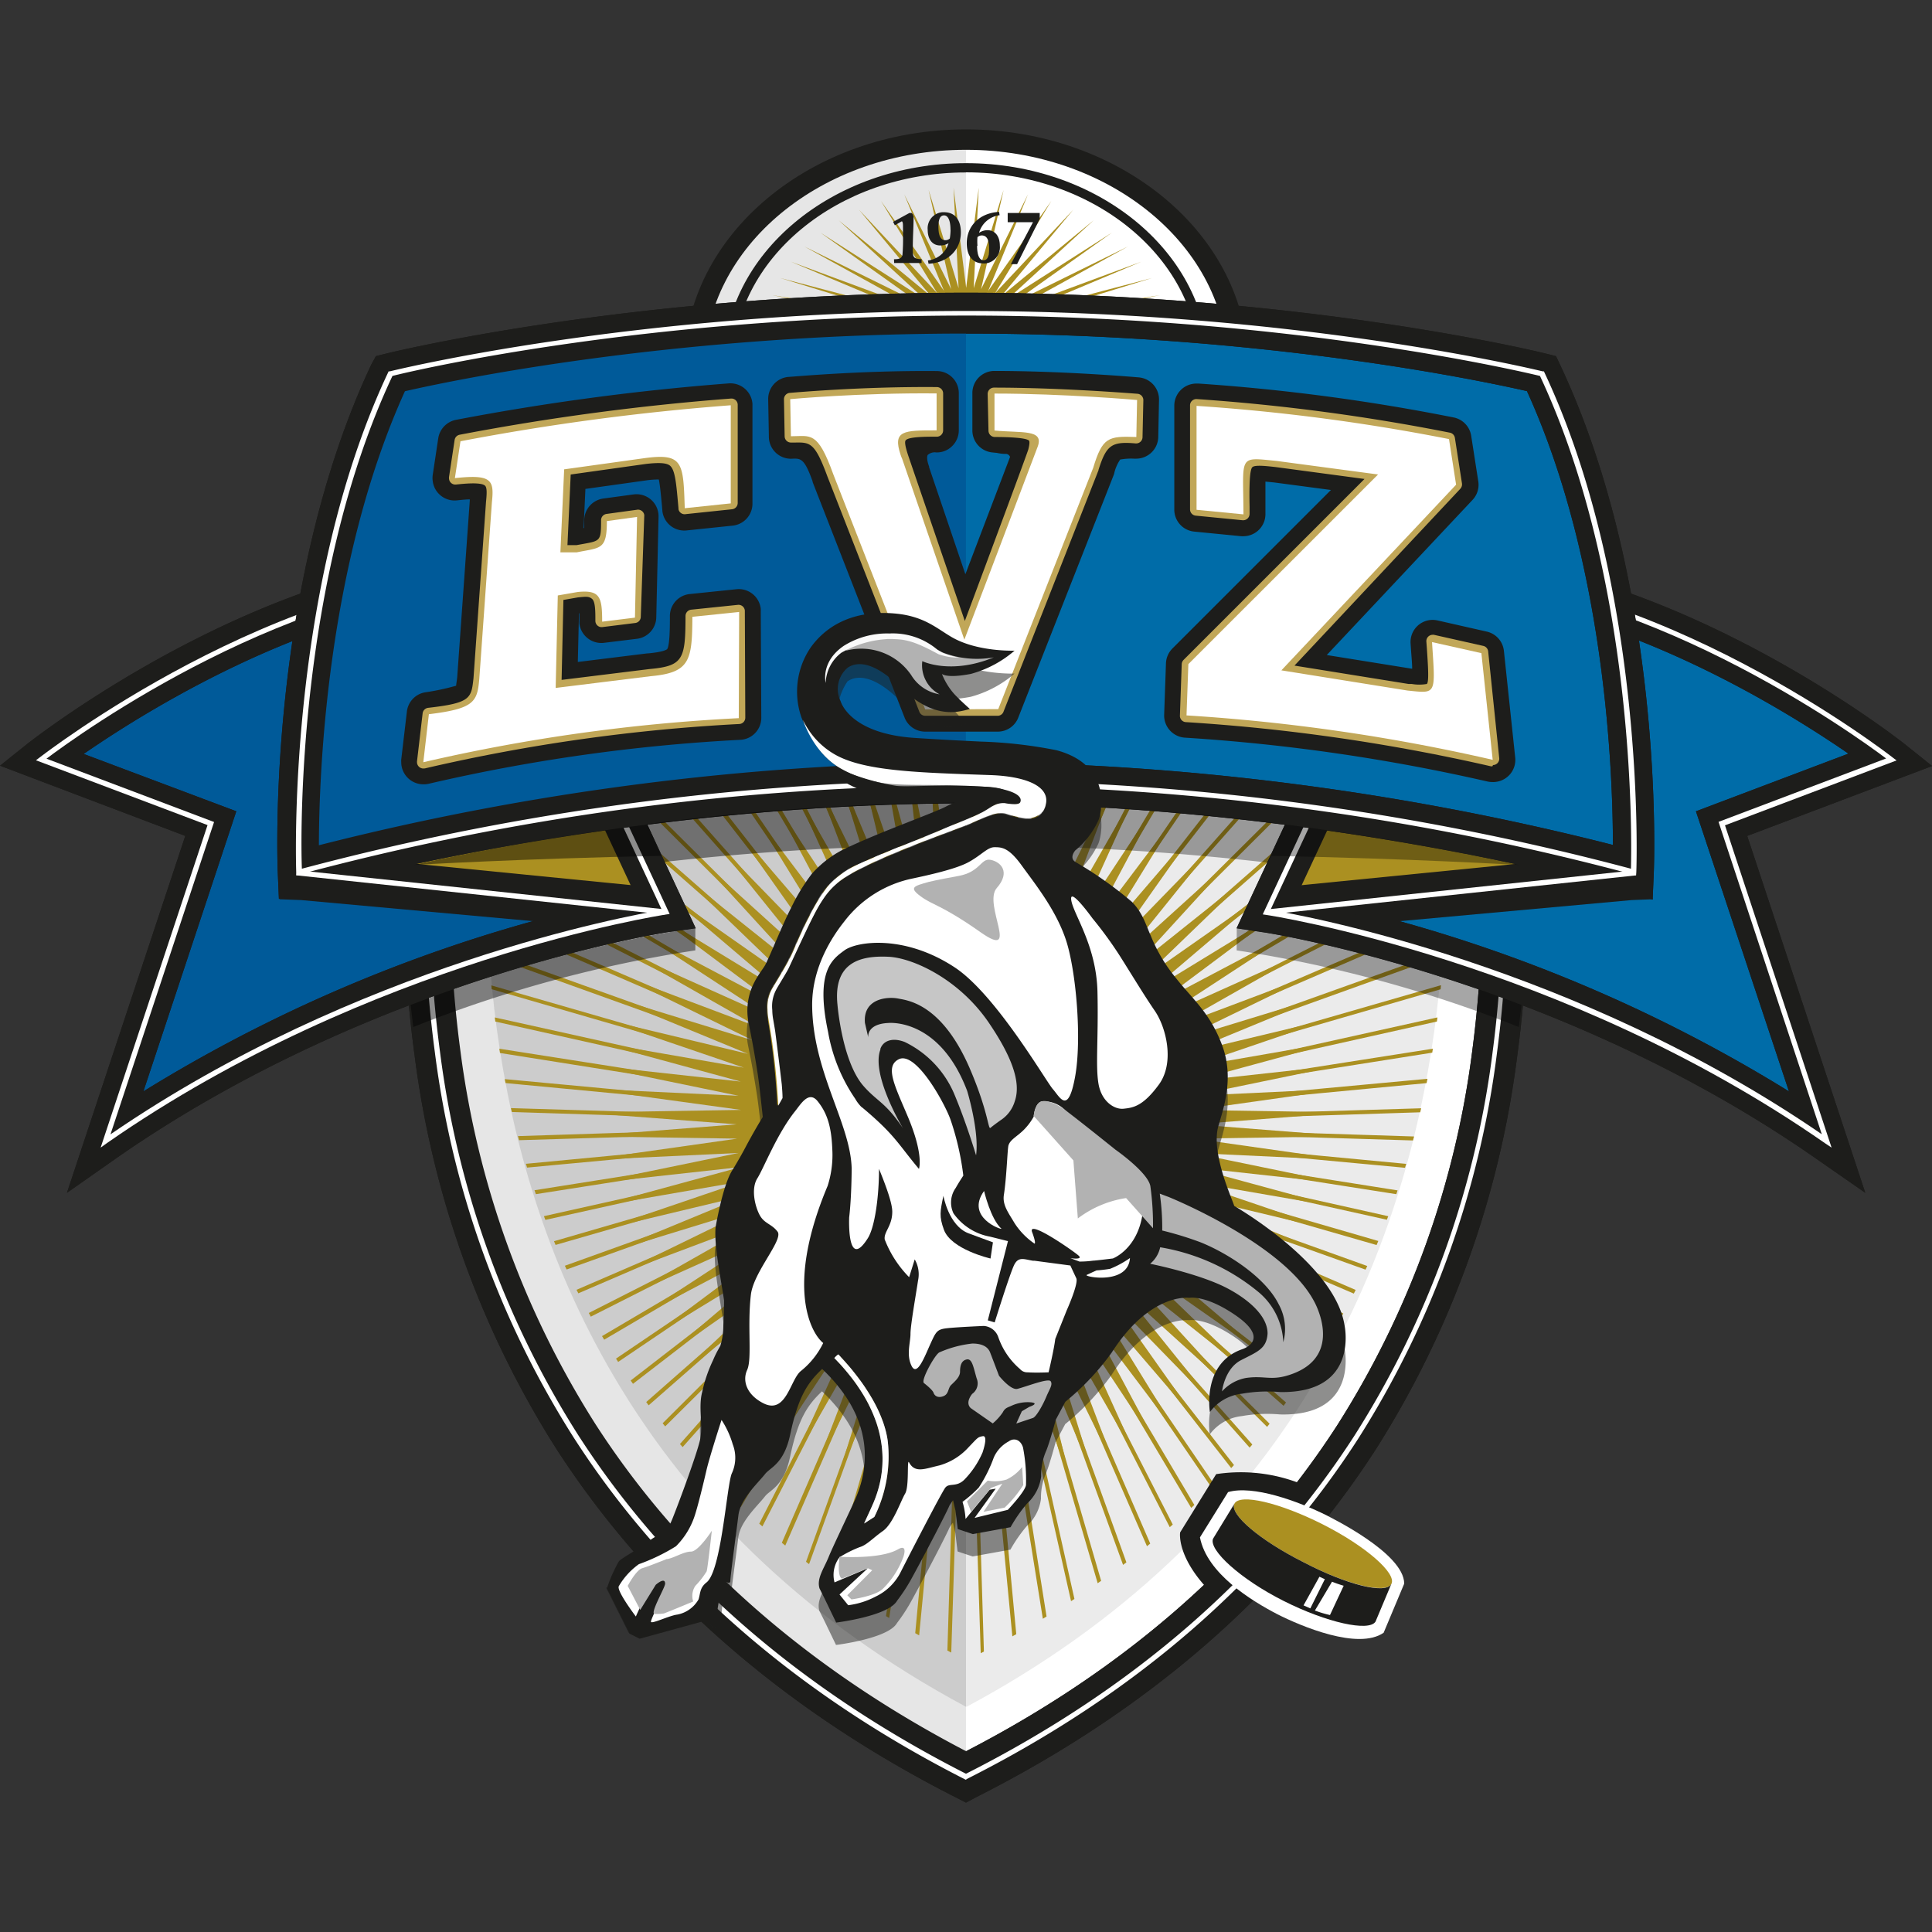 <svg xmlns="http://www.w3.org/2000/svg" xmlns:xlink="http://www.w3.org/1999/xlink" viewBox="0 0 512 512">
  <rect x="0" y="0" width="512" height="512" fill="#333333" stroke="none"/>
  <defs>
    <clipPath id="a">
      <path d="M256.16,440C423.57,357.5,377.05,182,377.05,182,330,156.11,256.18,156.39,256.18,156.39h0s-73.91-.3-120.87,25.57C135.29,182,87.89,356.9,256.16,440Z" fill="none"/>
    </clipPath>
  </defs>
  <g>
    <path d="M328,97c0,33.14-32.22,59.92-71.91,59.92S184.21,130.05,184.21,97,216.43,37,256.12,37,328,63.85,328,97Z" fill="#fff"/>
    <path d="M256,157c-39.75,0-71.91-26.84-71.91-59.92S216.35,37.1,256,37.1Z" fill="#e6e6e6"/>
    <path d="M256,159.65c-41.17,0-74.67-28.12-74.67-62.68S214.85,34.29,256,34.29,330.73,62.41,330.73,97,297.21,159.65,256,159.65ZM256,39.7c-38.29,0-69.27,25.69-69.27,57.27s31,57.35,69.27,57.35,69.31-25.69,69.31-57.27S294.23,39.7,256,39.7Z" fill="#1d1d1b"/>
    <path d="M256,150.7c-35.42,0-64.26-24.11-64.26-53.73S220.56,43.24,256,43.24,320.24,67.35,320.24,97,291.46,150.7,256,150.7Zm0-105c-34.08,0-61.78,23-61.78,51.3S222,148.32,256,148.32s61.82-23,61.82-51.29S290.12,45.67,256,45.67Z" fill="#1d1d1b"/>
    <path d="M256,470.9C452.11,372,389.29,161.29,389.29,161.29,337.36,130.29,256,130.65,256,130.65h0s-81.42-.3-133.33,30.68C122.67,161.33,60.22,371.35,256,470.9Z" fill="#fff"/>
    <path d="M256,477.71l-2.74-1.4C207.6,453.12,172,422,147.36,383.83a254.27,254.27,0,0,1-37.5-104.23c-8.93-65.5,6.29-117.85,7-120l.68-2.28,2-1.22c22.33-13.24,52-22.57,88.45-27.74A368.2,368.2,0,0,1,256,124.59a368.12,368.12,0,0,1,47.94,3.76c36.41,5.13,66.16,14.46,88.37,27.74l2,1.22.68,2.26c.66,2.2,16,54.67,7.09,120.25A253.49,253.49,0,0,1,364.66,384c-24.59,38.15-60.22,69.17-105.86,92.22ZM127.84,165.32A309.46,309.46,0,0,0,122,278.4a242.24,242.24,0,0,0,35.85,99.08c22.89,35.47,55.93,64.6,98.18,86.61,42.35-21.87,75.43-50.9,98.32-86.33a241.27,241.27,0,0,0,35.79-99.1,310,310,0,0,0-6-113.34c-49.44-28.24-125.62-28.56-128-28.56h0C253.68,136.76,177.34,137.06,127.84,165.32Z" fill="#1d1d1b"/>
    <path d="M256,470.9V130.69h0s-81.4-.34-133.29,30.64C122.73,161.33,60.26,371.35,256,470.9Z" fill="#e6e6e6"/>
    <path d="M256,477.71l-2.74-1.4C207.6,453.12,172,422,147.36,383.83a254.27,254.27,0,0,1-37.5-104.23c-8.93-65.5,6.29-117.85,7-120l.68-2.28,2-1.22c22.33-13.24,52-22.57,88.45-27.74A368.2,368.2,0,0,1,256,124.59a368.12,368.12,0,0,1,47.94,3.76c36.41,5.13,66.16,14.46,88.37,27.74l2,1.22.68,2.26c.66,2.2,16,54.67,7.09,120.25A253.49,253.49,0,0,1,364.66,384c-24.59,38.15-60.22,69.17-105.86,92.22ZM127.84,165.32A309.46,309.46,0,0,0,122,278.4a242.24,242.24,0,0,0,35.85,99.08c22.89,35.47,55.93,64.6,98.18,86.61,42.35-21.87,75.43-50.9,98.32-86.33a241.27,241.27,0,0,0,35.79-99.1,310,310,0,0,0-6-113.34c-49.44-28.24-125.62-28.56-128-28.56h0C253.68,136.76,177.34,137.06,127.84,165.32Z" fill="#1d1d1b"/>
    <path d="M256,471.68l-.32-.16C210.9,448.75,176,418.27,152,380.91a248.84,248.84,0,0,1-36.75-102A312.05,312.05,0,0,1,122,161.13v-.26l.24-.14C173.7,130,255.06,130,255.88,130s82.2,0,133.67,30.74l.24.14v.26a312.72,312.72,0,0,1,6.91,118A248.13,248.13,0,0,1,360,381.17c-24,37.34-59,67.72-103.87,90.33ZM123.27,161.79a311.74,311.74,0,0,0-6.66,117,247.57,247.57,0,0,0,36.56,101.43C177,417.23,211.6,447.49,256,470.06c44.48-22.49,79.12-52.65,103-89.69a246.78,246.78,0,0,0,36.54-101.43,312.4,312.4,0,0,0-6.8-117.15c-51.15-30.4-131.83-30.42-132.65-30.4S174.4,131.39,123.27,161.79Z" fill="#fff"/>
    <path d="M256.14,452.32C423.47,362.7,377,171.88,377,171.88,330,143.77,256.16,144.09,256.16,144.09h0s-73.91-.32-120.87,27.79C135.27,171.88,87.89,362.06,256.14,452.32Z" fill="#ebebeb"/>
    <path d="M256,452.32V144.09h0s-73.91-.32-120.87,27.79C135.15,171.88,87.73,362.06,256,452.32Z" fill="#ccc"/>
    <polygon points="256.04 76.28 259.38 49.73 258.04 76.38 265.97 50.33 260 76.63 272.42 51.51 261.89 77.07 278.61 53.26 263.71 77.69 284.44 55.56 265.39 78.45 289.82 58.38 266.93 79.37 294.67 61.65 268.29 80.41 298.91 65.33 269.46 81.57 302.46 69.36 270.42 82.83 305.3 73.68 271.16 84.17 307.36 78.23 271.66 85.54 308.59 82.91 271.9 86.96 309.01 87.68 271.9 88.4 308.59 92.45 271.66 89.82 307.36 97.15 271.16 91.22 305.3 101.68 270.42 92.53 302.46 106.02 269.46 93.79 298.91 110.05 268.29 94.95 294.67 113.73 266.93 96.01 289.82 116.98 265.39 96.91 284.44 119.8 263.71 97.69 278.61 122.1 261.89 98.29 272.42 123.86 260 98.75 265.97 125.05 258.04 99.01 259.38 125.65 256.04 99.09 252.7 125.65 254.04 99.01 246.09 125.05 252.06 98.75 239.64 123.86 250.17 98.29 233.47 122.1 248.37 97.69 227.63 119.8 246.67 96.91 222.26 116.98 245.13 96.01 217.41 113.73 243.78 94.95 213.17 110.05 242.6 93.79 209.6 106.02 241.64 92.53 206.78 101.68 240.9 91.22 204.72 97.15 240.42 89.82 203.47 92.45 240.16 88.4 203.05 87.68 240.16 86.96 203.47 82.91 240.42 85.54 204.72 78.23 240.9 84.17 206.78 73.68 241.64 82.83 209.6 69.36 242.6 81.57 213.17 65.33 243.78 80.41 217.41 61.65 245.13 79.37 222.26 58.38 246.67 78.45 227.63 55.56 248.37 77.69 233.47 53.26 250.17 77.07 239.64 51.51 252.06 76.63 246.09 50.33 254.04 76.38 252.7 49.73 256.04 76.28" fill="#ab9021"/>
    <g clip-path="url(#a)">
      <g>
        <path d="M263.41,546.63h0L256,317.41l-7.43,229.22h-.86l7.05-229.24-22,228.32h-.84l21.49-228.36L217.29,543.83l-.84-.14h0l36-226.52L202,540.89l-.82-.18h0l50.08-223.86L186.65,537l-.82-.24,64.1-220.31L171.79,532.18l-.8-.27h0l77.9-215.74L157.08,526.45l-.78-.34h0l91.39-210.55L142.86,519.86l-.76-.38h0L246.55,315.06,129.1,512.31h0l-.74-.44h0L245.47,314.4,115.86,503.88l-.7-.48h0L244.51,313.64,103.09,494.79l-.68-.52h0L243.5,312.94,91,484.84l-.64-.56h0L242.58,312.12,79.52,474.18l-.6-.6h0L241.7,311.28,68.75,462.79h0l-.56-.64L240.9,310.34,58.73,450.77l-.52-.68h0L240.12,309.4,49.46,438.14h0l-.48-.7,190.46-129L41,425l-.44-.74h0L238.78,307.35,33.4,411.22h0l-.38-.76,205.2-104.27-211.49,91-.34-.78h0L237.7,305.13,20.91,382.63l-.28-.8,216.71-77.9L16,367.77l-.24-.82h0l221.18-64.16L12.12,352.65l-.13-.84,224.79-50.2L9.15,337.29,9,336.45l227.51-36.06L7.15,321.79h0V321L236.5,299.18,6.13,306.13v-.84L236.4,297.9,6.11,290.57v-.84l230.27,7L7.07,275v-.84l229.37,21.39L9,259.45l.14-.84h0L236.7,294.28,12,244.08l.17-.81h0L237,293.1,15.8,228.94h0l.18-.72L237.28,292,20.57,214.12l.28-.8L237.7,290.79,26.39,199.54l.34-.78h0l211.51,90.89L33.06,185.38l.38-.76h0L238.82,288.49,40.59,171.68h0l.44-.74L239.44,287.51,49,158.47l.48-.7h0L240.14,286.51,58.21,145.81l.52-.68L240.9,285.53,68.19,133.72l.56-.64,173,151.53L78.92,122.36l.6-.6,163.08,162L90.35,111.61h0l.64-.56L243.52,283,102.43,101.62l.68-.52L244.47,282.16,115.12,92.39h0l.7-.47L245.49,281.5,128.36,84l.74-.43L246.57,280.9,142.1,76.41h0l.76-.38h0L247.69,280.36,156.3,69.8l.78-.34,91.69,210.42L170.87,64l.8-.28h0l78.24,215.73L185.77,59.16l.82-.24h0L251.07,279.1,201,55.24l.82-.18L252.3,278.78l-36-226.56.84-.14h0l36.23,226.5L232,50.31h.84l22,228.31L247.69,49.31h.84L256,278.54l7.43-229.23h.84l-7,229.25,22-228.31H280L258.42,278.66l36.25-226.5.84.14L259.68,278.86,310.13,55.14l.82.18-50.12,223.8,64.48-220.2h0l.82.24L262,279.46,340.25,63.73l.8.28-77.9,215.85,91.73-210.4.78.34L264.29,280.36,369.08,76.09l.76.38L265.39,280.9,382.86,83.61l.74.43L266.47,281.54,396.14,92l.7.47h0L267.47,282.16l141.38-181.1.68.52h0L268.44,283,421,111.05l.64.56h0L269.36,283.76l163.08-162,.6.6L270.24,284.61l173-151.51.56.64L271.06,285.55,453.23,145.13l.52.68h0L271.82,286.51,462.5,157.77h0l.48.7-190.46,129L470.93,170.94l.44.74L273.16,288.57,478.54,184.7h0l.38.76L273.66,289.65l211.53-90.89.34.78h0L274.2,290.79l216.85-77.51.28.8h0L274.64,292,495.9,228.22h0l.24.82L275,293.1l224.88-49.83.17.81h0L275.22,294.3l227.59-35.67.14.84h0L275.44,295.42l229.37-21.25V275L275.46,296.78l230.27-7v.84h0L275.66,298l230.27,7.39v.84l-230.27-7L505,321v.84l-229.59-21.4L503,336.45l-.14.84L275.22,301.61,500,351.81l-.17.82L275,302.69l221.18,64.16-.24.82L274.62,304l216.77,77.86-.28.8h0L274.2,305.13l211.37,91.24-.34.78h0l-211.57-90.9,205.2,104.27-.38.76h0L273.1,307.41,471.41,424.24,471,425h0L272.56,308.42,463,437.46l-.48.7h0L271.86,309.42,453.79,450.13h0l-.52.68h0L271.1,310.4,443.81,462.21l-.56.64h0L270.3,311.36,433.1,473.64h0l-.6.6h0L269.36,312.12,421.59,484.26h0l-.64.56L268.42,312.92,409.49,494.27l-.68.52h0L267.47,313.7,396.82,503.46l-.7.48L266.45,314.36,383.52,511.87l-.74.44L265.31,315,369.76,519.42l-.76.38L264.29,315.56l91.27,210.55-.78.34L263.17,316.11,341.07,532l-.8.27L262,316.51l64.12,220.31-.82.24-64.5-220.27,50.1,223.86-.82.18L259.68,317.05l35.95,226.56-.84.14L258.42,317.23l21.49,228.36h-.84l-22-228.34,7,229.26Zm-7.63-242.36h.8l.74-.12.82-.24.74-.32.68-.4.65-.52.54-.56.48-.62.4-.7.42-1.05.18-.8v-2l-.28-1.1-.3-.72-.62-1-.56-.64-.61-.54-.94-.6-.78-.34-.8-.23-.76-.12h-1.7l-.82.18-.72.25-.7.36-.66.44-.63.56-.72.86-.4.68-.34.76-.22.8-.12.7v1.6l.18.8.24.65.38.76.44.66.5.58.66.58.61.42.74.38.76.28.76.18Z" fill="#ab9021"/>
        <polygon points="255.98 237.49 259.16 197.24 259.8 237.61 265.51 197.64 263.59 237.97 271.82 198.44 267.37 238.57 278.07 199.62 271.08 239.39 284.23 201.2 274.76 240.47 290.28 203.16 278.33 241.75 296.19 205.49 281.83 243.25 301.94 208.19 285.24 244.98 307.52 211.23 288.52 246.92 312.87 214.62 291.68 249.06 318.02 218.34 294.69 251.4 322.92 222.37 297.55 253.89 327.55 226.71 300.25 256.59 331.9 231.32 302.78 259.43 335.96 236.19 305.12 262.44 339.69 241.33 307.26 265.58 343.11 246.66 309.19 268.83 346.17 252.22 310.93 272.23 348.88 257.95 312.45 275.7 351.22 263.84 313.75 279.28 353.2 269.85 314.81 282.94 354.78 275.99 315.64 286.63 355.95 282.2 316.25 290.39 356.75 288.49 316.6 294.16 357.15 294.8 316.72 297.96 357.15 301.13 316.6 301.75 356.75 307.45 316.25 305.55 355.95 313.72 315.64 309.28 354.78 319.93 314.81 313 353.2 326.06 313.75 316.63 351.22 332.1 312.45 320.21 348.88 337.97 310.93 323.7 346.17 343.7 309.19 327.08 343.11 349.25 307.26 330.36 339.69 354.59 305.12 333.49 335.96 359.72 302.78 336.49 331.9 364.59 300.25 339.35 327.55 369.21 297.55 342.02 322.92 373.54 294.69 344.54 318.02 377.56 291.68 346.88 312.87 381.29 288.52 348.99 307.52 384.67 285.24 350.93 301.94 387.73 281.83 352.65 296.19 390.42 278.33 354.17 290.28 392.76 274.76 355.45 284.23 394.72 271.08 356.5 278.07 396.27 267.37 357.34 271.82 397.47 263.59 357.94 265.51 398.27 259.8 358.28 259.16 398.65 255.98 358.4 252.8 398.65 252.16 358.28 246.45 398.27 248.35 357.94 240.14 397.47 244.59 357.34 233.89 396.27 240.86 356.5 227.74 394.72 237.2 355.45 221.68 392.76 233.61 354.17 215.77 390.42 230.11 352.65 210.02 387.73 226.72 350.93 204.44 384.67 223.42 348.99 199.07 381.29 220.26 346.88 193.92 377.56 217.25 344.54 189.02 373.54 214.39 342.02 184.39 369.21 211.69 339.35 180.03 364.59 209.18 336.49 175.98 359.72 206.84 333.49 172.25 354.59 204.68 330.36 168.85 349.25 202.75 327.08 165.77 343.7 201.01 323.7 163.08 337.97 199.49 320.21 160.72 332.1 198.21 316.63 158.76 326.06 197.13 313 157.18 319.93 196.31 309.28 155.99 313.72 195.72 305.55 155.19 307.45 195.36 301.75 154.79 301.13 195.24 297.96 153.79 294.82 196.38 294.14 155.19 288.49 195.72 290.39 155.99 282.2 196.31 286.63 157.18 275.99 197.13 282.94 158.76 269.85 198.21 279.28 160.72 263.84 199.49 275.7 163.08 257.95 201.01 272.23 165.77 252.22 202.75 268.83 168.85 246.66 204.68 265.58 172.25 241.33 206.84 262.44 175.98 236.19 209.18 259.43 180.03 231.32 211.69 256.59 184.39 226.71 214.39 253.89 189.02 222.37 217.25 251.4 193.92 218.34 220.26 249.06 199.07 214.62 223.42 246.92 204.44 211.23 226.72 244.98 210.02 208.19 230.11 243.25 215.77 205.49 233.61 241.75 221.68 203.16 237.2 240.47 227.74 201.2 240.86 239.39 233.89 199.62 244.59 238.57 240.14 198.44 248.35 237.97 246.45 197.64 252.16 237.61 252.8 197.24 255.98 237.49" fill="#ab9021"/>
      </g>
    </g>
    <path d="M176.4,241.69S98.68,253.13,28,302.35l28-84.11-45-17s62.46-49.12,123.84-49.12Z" fill="#005a99"/>
    <path d="M17.74,316.11,49.1,221.53,0,202.92l7.51-6c2.62-2,64.64-50.27,127.08-50.27H138L184.37,246,177.2,247c-.76.12-77.36,11.89-146.14,59.77Zm4.47-116.29L62.62,215,38,289.23a399.1,399.1,0,0,1,130.52-51.66l-37.29-79.9c-45.07,1.3-91,29.67-109,42.09Z" fill="#1d1d1b"/>
    <path d="M163.36,214.24l12.42,27L79.16,231.08a681,681,0,0,1,84.2-16.84" fill="#ab9021"/>
    <path d="M17.74,316.11,49.1,221.53,0,202.92l7.51-6c2.62-2,64.64-50.27,127.08-50.27H138L184.37,246,177.2,247c-.76.12-77.36,11.89-146.14,59.77Zm4.47-116.29L62.62,215,38,289.23a399.1,399.1,0,0,1,130.52-51.66l-37.29-79.9c-45.07,1.3-91,29.67-109,42.09Z" fill="#1d1d1b"/>
    <path d="M335.58,241.69S413.3,253.13,484,302.35l-28-84.09,44.94-17s-62.46-49.12-123.84-49.12Z" fill="#006ca8"/>
    <path d="M494.32,316.11,481,306.85c-68.86-47.94-145.36-59.65-146.12-59.77L327.71,246,374,146.73h3.44c62.44,0,124.46,48.22,127.08,50.27l7.51,6-49,18.53ZM343.57,237.57a399.1,399.1,0,0,1,130.52,51.66L449.44,215l40.41-15.28c-18-12.42-63.92-40.77-109-42.17Z" fill="#1d1d1b"/>
    <path d="M26.67,304.13,55,218.66,9.53,201.48l1-.76c.64-.46,63.42-49.28,124.18-49.28h.44l.18.4,42.13,90.37-.92.14c-.78.12-78.38,12-148.14,60.54ZM12.32,201.06l44.41,16.78L29.28,300.61c65.48-44.94,137.23-57.92,146.12-59.46l-41.17-88.33C78.16,153,20.49,194.89,12.32,201.06Z" fill="#fff"/>
    <path d="M348.72,214.24,336.3,241.31l96.62-10.15a679.44,679.44,0,0,0-84.2-16.92" fill="#ab9021"/>
    <path d="M494.32,316.11,481,306.85c-68.86-47.94-145.36-59.65-146.12-59.77L327.71,246,374,146.73h3.44c62.44,0,124.46,48.22,127.08,50.27l7.51,6-49,18.53ZM343.57,237.57a399.1,399.1,0,0,1,130.52,51.66L449.44,215l40.41-15.28c-18-12.42-63.92-40.77-109-42.17Z" fill="#1d1d1b"/>
    <path d="M485.39,304.13,483.7,303c-69.76-48.56-147.36-60.44-148.14-60.54l-.92-.14L377,151.48h.44c60.82,0,123.54,48.78,124.16,49.28l1,.76-45.46,17.2Zm-148.71-63c8.89,1.48,80.64,14.52,146.12,59.46l-27.37-82.79L499.84,201c-8.17-6.15-65.92-47.94-121.85-48.22Z" fill="#fff"/>
    <path d="M256,207.45c89.29,0,165.79,20.34,176.88,23.63,0,0,3.09-73.91-24.29-132.09,0,0-63.72-16-152.51-16H256c-88.81,0-152.51,16-152.51,16C76.08,157.11,79.18,231.08,79.18,231.08c11-3.29,87.59-23.63,176.88-23.63Z" fill="#006ca8"/>
    <path d="M73.91,238.21l-.3-7c-.12-3.08-2.84-75.9,24.81-134.65l1.2-2.18,2.49-.62c.64-.16,65.4-16.18,153.81-16.18h.14c88.45,0,153.21,16,153.81,16.18l2.49.62,1.1,2.34c27.63,58.67,24.93,131.57,24.81,134.65l-.3,7-6.71-2C409.49,229.8,335.58,212.9,256,212.9S102.49,229.8,80.72,236.21Zm182-36.29h0a711.41,711.41,0,0,1,171.53,22c0-19.16-2-74.65-22.78-120.27C392.21,100.8,333.42,88.4,256.12,88.4H256c-77.32,0-136.13,12.4-148.69,15.28C86.61,149.32,84.55,204.79,84.51,224A711.41,711.41,0,0,1,256,202Z" fill="#1d1d1b"/>
    <path d="M256,83h-.14c-88.81,0-152.51,16-152.51,16C75.91,157.13,79.08,231.08,79.08,231.08c11-3.29,87.59-23.63,176.88-23.63h0" fill="#005a99"/>
    <polygon points="79.82 238.53 74.03 238.31 76.74 234.7 102.23 228.13 168.53 234.7 170.21 238.53 144.4 244.4 79.82 238.53" fill="#1d1d1b"/>
    <polygon points="432.4 238.53 438.07 238.31 435.46 234.7 409.99 228.13 343.69 234.7 342.01 238.53 367.82 244.4 432.4 238.53" fill="#1d1d1b"/>
    <path d="M73.91,238.21l-.3-7c-.12-3.08-2.84-75.9,24.81-134.65l1.2-2.18,2.49-.62c.64-.16,65.4-16.18,153.81-16.18h.14c88.45,0,153.21,16,153.81,16.18l2.49.62,1.1,2.34c27.63,58.67,24.93,131.57,24.81,134.65l-.3,7-6.71-2C409.49,229.8,335.58,212.9,256,212.9S102.49,229.8,80.72,236.21Zm182-36.29h0a711.41,711.41,0,0,1,171.53,22c0-19.16-2-74.65-22.78-120.27C392.21,100.8,333.42,88.4,256.12,88.4H256c-77.32,0-136.13,12.4-148.69,15.28C86.61,149.32,84.55,204.79,84.51,224A711.41,711.41,0,0,1,256,202Z" fill="#1d1d1b"/>
    <path d="M433.58,232l-.86-.26A692.62,692.62,0,0,0,256,208.15,692.62,692.62,0,0,0,79.36,231.74l-.86.26v-.88c0-.74-2.77-74.79,24.35-132.41l.14-.3h.32c.64-.16,64.82-16,152.69-16h.14c87.89,0,152.05,15.88,152.69,16h.32l.14.3c27.12,57.62,24.39,131.67,24.35,132.41ZM256,206.77h0a697.61,697.61,0,0,1,176.22,23.45c.22-8.53,1.14-76.72-24.11-130.59-5-1.2-67.52-16-152-16H256c-84.53,0-147.06,14.7-152,16-25.27,53.83-24.35,122-24,130.59A697.9,697.9,0,0,1,256,206.77Z" fill="#fff"/>
    <rect x="335.53" y="235.81" width="98.18" height="1.38" transform="translate(-22.89 42.07) rotate(-6.08)" fill="#fff"/>
    <rect x="126.74" y="187.43" width="1.38" height="98.12" transform="translate(-121.22 338.15) rotate(-83.92)" fill="#fff"/>
    <g opacity="0.45">
      <path d="M184.27,251.86a341,341,0,0,0-74.75,20.31l-.7-5.85C152.15,249.7,184.27,246,184.27,246Z"/>
    </g>
    <g opacity="0.35">
      <path d="M327.73,251.86a340.56,340.56,0,0,1,74.77,20.31l.7-5.85C359.87,249.7,327.75,246,327.75,246Z"/>
    </g>
    <g opacity="0.45">
      <path d="M256.06,224a710.92,710.92,0,0,0-79.9,4.41l-4.81-10A663.57,663.57,0,0,1,256,212.72Z"/>
    </g>
    <g opacity="0.35">
      <path d="M336,228.6a703.94,703.94,0,0,0-79.9-4.57V212.78a663.57,663.57,0,0,1,84.63,5.72Z"/>
    </g>
    <g opacity="0.45">
      <path d="M175.28,226.81c-37,.72-65.54,2.41-65.54,2.41s26.85-6.27,61.77-10.72Z"/>
    </g>
    <g opacity="0.35">
      <path d="M336.88,226.81c37,.72,65.54,2.41,65.54,2.41S375.53,223,340.65,218.5Z"/>
    </g>
    <path d="M236.92,68.7c1.48,0,2-.26,2.24-1.15a51.66,51.66,0,0,0,.14-5.7V60.43c0-1,0-1.59-.3-1.79l-1.86,1.06-.46-.9L241,56.44h.6a1.6,1.6,0,0,1,.5,1.24V58c0,2.23-.2,4.87-.2,7.85,0,2.21,0,2.75,2.33,2.85v1h-7.27Z" fill="#1d1d1b"/>
    <path d="M249.15,65.05c-2,0-3.3-1.56-3.3-4.14a4.28,4.28,0,0,1,3.84-4.67,4.1,4.1,0,0,1,.5,0c2.85,0,4.45,2,4.45,5.37,0,4.48-3.31,8-8.57,8.29l-.16-.88a6.47,6.47,0,0,0,5.46-4.57A4.07,4.07,0,0,1,249.15,65.05Zm2.74-4.16c0-2.49-.66-3.81-1.7-3.81s-1.5,1-1.5,3c0,2.4.6,3.58,1.88,3.58a1.73,1.73,0,0,0,1.14-.46,15.43,15.43,0,0,0,.2-2.26Z" fill="#1d1d1b"/>
    <path d="M261.67,61c2,0,3.3,1.56,3.3,4.14a4.27,4.27,0,0,1-3.83,4.67,2.9,2.9,0,0,1-.51,0c-2.87,0-4.43-2-4.43-5.37,0-4.48,3.32-8,8.57-8.29l.14.88a6.49,6.49,0,0,0-5.45,4.67A4.07,4.07,0,0,1,261.67,61Zm-2.73,4.16c0,2.5.64,3.81,1.69,3.81s1.5-1,1.5-3c0-2.42-.58-3.58-2-3.58a1.73,1.73,0,0,0-1.09.46,13.12,13.12,0,0,0,0,2.26Z" fill="#1d1d1b"/>
    <path d="M273.76,58.88h-6.71V56.44h8.49V58l-6,12h-1.65Z" fill="#1d1d1b"/>
    <path d="M112.18,202l1.48-12.73c12-2,12.74-2.53,13.36-9.36l3.34-46.81c.62-5.87,0-7.47-9.81-6.39l1.48-9.77a636.91,636.91,0,0,1,71.63-9.54v26l-12.19,1.28c-1.12-12-.94-14.36-10.42-13.3l-21.54,3-1,22h4.32c6.35-1.3,8-.58,8-8.29l8-1.1-.56,26.69-8.69,1.07c0-6.57-.58-8.45-6.47-7.87l-5.29.92-.56,24.51,25.16-3.11c10.47-.94,11-4.16,11.07-15.74l12.39-1.28-.1,28.14A473.86,473.86,0,0,0,112.18,202Z" fill="#1d1d1b"/>
    <path d="M112.2,207.85a5.87,5.87,0,0,1-5.87-5.87,5.07,5.07,0,0,1,0-.68l1.5-12.73a5.84,5.84,0,0,1,4.81-5.09,63.08,63.08,0,0,0,8.25-1.76c0-.46.18-1.24.28-2.31l3.33-46.75v-.32c-.79,0-1.87.1-3.37.26a5.85,5.85,0,0,1-6.46-5.17,5.54,5.54,0,0,1,0-1.52l1.47-9.77a5.9,5.9,0,0,1,4.66-4.87,647.85,647.85,0,0,1,72.37-9.67,5.86,5.86,0,0,1,6.24,5.44c0,.15,0,.29,0,.44v26a5.85,5.85,0,0,1-5.25,5.82l-12.19,1.27a5.84,5.84,0,0,1-6.44-5.19s0-.07,0-.1l-.12-1.4c-.24-2.55-.5-5.37-.82-6.81a23.56,23.56,0,0,0-2.91.18l-16.54,2.32-.48,10.37h.16v-2a5.86,5.86,0,0,1,5.05-5.82l8-1.09a5.84,5.84,0,0,1,6.6,5,5.59,5.59,0,0,1,.05,1l-.6,26.57a5.84,5.84,0,0,1-5.13,5.69l-8.69,1.06a5.86,5.86,0,0,1-6.55-5.07,6.28,6.28,0,0,1,0-.75v-2h-.12l-.3,12.9,18.44-2.28h.2c4.23-.38,4.93-1.06,5-1.08.76-.87.76-6.45.76-8.82a5.85,5.85,0,0,1,5.25-5.82l12.39-1.28a5.86,5.86,0,0,1,6.44,5.21,6.08,6.08,0,0,1,0,.61l.14,28.22a5.84,5.84,0,0,1-5.58,5.87,472.31,472.31,0,0,0-82.49,11.63A5.68,5.68,0,0,1,112.2,207.85ZM119,194.27v.16a493.42,493.42,0,0,1,71-9.79V168.42h-.82c-.56,9.35-3.29,15.08-16.16,16.26l-25.16,3.2a5.89,5.89,0,0,1-6.6-6l.6-24.45a5.87,5.87,0,0,1,4.86-5.63h0a5.86,5.86,0,0,1-4-5.85l1-22a5.86,5.86,0,0,1,5-5.54l21.44-3h.16c4-.44,8.49-.7,12,2.11,3,2.4,3.86,5.7,4.44,10.57l1.08-.12V113.65c-23.12,1.88-45.95,5.61-57.21,7.63a8.68,8.68,0,0,1,3.23,2c3.14,3.13,2.74,7.39,2.42,10.24l-3.36,46.76v.12C132,190.13,128.46,192.27,119,194.27Zm39-43.21a9.07,9.07,0,0,1,4,2l.5.5V149A13.34,13.34,0,0,1,158,151.06Z" fill="#1d1d1b"/>
    <path d="M245.19,188,220.8,125.61c-2.79-7.85-5.51-10-11.2-10l-.18-9.83s18.38-1.72,38.79-1.52v9.79c-5.59,0-10.41,3.85-7.49,11.64l14.84,43.83,18-47.06c.74-2-.86-8-7.65-8.13-2.42,0,4.71.46-2.24-.22v-9.81c18.38,0,37.79,1.7,37.79,1.7l-.2,9.81c-6.29,0-8.95,0-11.44,8.18l-25.15,63.93Z" fill="#1d1d1b"/>
    <path d="M264.41,193.89H245.19a5.85,5.85,0,0,1-5.49-3.78l-24.35-62.38v-.16c-2.2-6.13-3.12-6.13-5.59-6h0a5.85,5.85,0,0,1-6-5.69v-.16l-.18-9.83a5.86,5.86,0,0,1,5.31-6c.76,0,18.9-1.74,39.39-1.56a5.84,5.84,0,0,1,5.81,5.89v9.89a5.84,5.84,0,0,1-1.78,4.13,5.74,5.74,0,0,1-4.19,1.66,2.82,2.82,0,0,0-2.26.66c-.18.26-.34,1.22.36,3.08v.18l9.61,28.36,11.85-31.1a1.31,1.31,0,0,0-1-.8H266a11.24,11.24,0,0,1-1.82-.26l-1.22-.12a5.85,5.85,0,0,1-5.27-5.79v-9.81a5.85,5.85,0,0,1,5.71-6h.14c18.4,0,37.43,1.64,38.23,1.71a5.87,5.87,0,0,1,5.38,6l-.2,9.81a5.86,5.86,0,0,1-5.86,5.73h-.6a15.81,15.81,0,0,0-3.63.24h0a10.82,10.82,0,0,0-1.62,3.81l-.16.44L269.92,190A5.84,5.84,0,0,1,264.41,193.89Zm-15.2-11.75h11.2L284,122.06c2-6.35,4.66-9.39,8-10.85-5.09-.32-12-.68-19.11-.9a12.92,12.92,0,0,1,4.15,3.84,11.8,11.8,0,0,1,1.82,10.24v.14l-18,47.07a5.85,5.85,0,0,1-11-.2l-14.82-43.75c-2.6-7-.44-11.68,1.07-13.84a12.84,12.84,0,0,1,4-3.66c-9.35.12-17.76.58-23.31,1,4.71,2.12,7.29,6.59,9.41,12.45Z" fill="#1d1d1b"/>
    <path d="M314.93,176l50.27-50.26-26.88-3.59c-9.47-1-9.05-.56-8.79,14.16L317.1,135.1V107.56a526.58,526.58,0,0,1,66.9,8.8l1.88,12.09-46.3,49.2L373,183c7.73.78,7.43,1.32,6.5-12.84l13.08,2.93,3,28.27a501.45,501.45,0,0,0-81.14-11.77Z" fill="#1d1d1b"/>
    <path d="M395.51,207.25a6,6,0,0,1-1.4-.16,499.52,499.52,0,0,0-80.06-11.6,5.89,5.89,0,0,1-5.54-6l.48-13.64a5.87,5.87,0,0,1,1.72-4l42-42-15.08-2-2.28-.22v8.47a5.85,5.85,0,0,1-5.68,6,4.71,4.71,0,0,1-.75,0l-12.43-1.22a5.85,5.85,0,0,1-5.29-5.85V107.54a5.85,5.85,0,0,1,5.82-5.89q.31,0,.63,0a528,528,0,0,1,67.68,9,5.86,5.86,0,0,1,4.55,4.84l1.88,12.08a5.83,5.83,0,0,1-1.52,4.91l-38.63,41.11,22.63,3.64c0-1.4-.18-3.14-.3-4.94l-.12-1.75a5.86,5.86,0,0,1,5.44-6.25,6,6,0,0,1,1.69.13L394,167.38a5.86,5.86,0,0,1,4.55,5.11l3,28.31a5.87,5.87,0,0,1-5.26,6.42A4.51,4.51,0,0,1,395.51,207.25Zm-75-23.11a510.54,510.54,0,0,1,68.41,9.75l-1.65-16-1.4-.32c.12,4.55-.36,7.19-2.62,9.37-2.82,2.71-6.27,2.35-10,2h-1.2l-33.39-5.39a5.86,5.86,0,0,1-3.34-9.81l44.31-47.2-.8-5.21a539.91,539.91,0,0,0-55.93-7.49v16h.6c0-5.68.51-9,3.27-11.51,3.26-3,7.55-2.49,12.11-2H339l26.88,3.6a5.86,5.86,0,0,1,3.38,10L320.7,178.53Z" fill="#1d1d1b"/>
    <path d="M112.18,202l1.48-12.73c12.42-1.41,12.82-3.35,13.36-9.36l3.34-46.81c.62-5.87,0-7.47-9.81-6.39l1.48-9.77a636.91,636.91,0,0,1,71.63-9.54v26l-12.19,1.28c-1.12-12-.94-14.36-10.42-13.3l-21.54,3-1,22h4.32c6.35-1.3,8-.58,8-8.29l8-1.1-.56,26.69-8.69,1.07c0-6.57-.58-8.45-6.47-7.87l-5.29.92-.56,24.51,25.16-3.11c10.47-.94,11-4.16,11.07-15.74l12.39-1.28-.1,28.14A473.86,473.86,0,0,0,112.18,202Z" fill="#fff"/>
    <path d="M112.18,203.66a1.68,1.68,0,0,1-1.67-1.69,1.21,1.21,0,0,1,0-.19L112,189.05a1.67,1.67,0,0,1,1.48-1.47c11.3-1.28,11.42-2.54,12-7.85L128.8,133c.18-1.79.34-3.71-.24-4.27-1.06-1.06-6-.5-7.73-.32A1.68,1.68,0,0,1,119,126.9a1.87,1.87,0,0,1,0-.53l1.48-9.77a1.66,1.66,0,0,1,1.34-1.39,642.23,642.23,0,0,1,71.91-9.59,1.67,1.67,0,0,1,1.77,1.57s0,.07,0,.11v26a1.68,1.68,0,0,1-1.5,1.66l-12.19,1.28a1.67,1.67,0,0,1-2-1.27.58.58,0,0,1,0-.19l-.12-1.38c-.5-5.51-.8-8.85-2.14-10-.9-.72-2.78-.86-6.31-.46l-20,2.81-.86,18.72h2.38l2-.36c4.35-.8,4.53-.84,4.53-6.25a1.67,1.67,0,0,1,1.44-1.66l8-1.1a1.68,1.68,0,0,1,2,1.33,2.22,2.22,0,0,1,0,.37l-.92,26.69a1.66,1.66,0,0,1-1.46,1.61l-8.69,1.08a1.63,1.63,0,0,1-1.32-.4,1.68,1.68,0,0,1-.56-1.26c0-2.53,0-5.07-.88-5.81s-1.71-.58-3.71-.4l-3.88.68-.48,21.19,23.25-2.87c9-.82,9.57-2.54,9.59-14.08a1.68,1.68,0,0,1,1.5-1.66l12.39-1.28a1.68,1.68,0,0,1,1.83,1.51v.15l.12,28.24a1.67,1.67,0,0,1-1.59,1.68,476.1,476.1,0,0,0-83.34,11.77Zm3-12.91-1.06,9a488.52,488.52,0,0,1,80-11.21l-.12-24.8-9,.93c0,10.49-1.06,14.87-12.59,16l-25.08,3a1.69,1.69,0,0,1-1.9-1.7l.56-24.51a1.67,1.67,0,0,1,1.4-1.61l5.29-.92h.12a8.11,8.11,0,0,1,6.35,1.23c1.52,1.38,1.88,3.54,2,6.4l5.39-.68.48-23.27-4.55.62c-.24,6.23-2.14,7.13-7.25,8l-2,.38h-4.62a1.77,1.77,0,0,1-1.23-.5,1.65,1.65,0,0,1-.48-1.24l1-22a1.66,1.66,0,0,1,1.43-1.58l21.44-3c4-.46,6.89-.42,8.85,1.2,2.37,2,2.73,5.49,3.33,12l9-.93V109a642.71,642.71,0,0,0-68.39,9.41l-1,6.47c4-.32,6.73,0,8.29,1.5s1.49,4.1,1.19,7L128.7,180c-.58,6.8-1.82,9.25-13.5,10.73Z" fill="#c1a758"/>
    <path d="M264.41,189.69H245.19a1.67,1.67,0,0,1-1.55-1.06l-24.39-62.42c-3.32-9-4.56-9-8.63-8.93h-1a1.67,1.67,0,0,1-1.68-1.63l-.18-9.83a1.68,1.68,0,0,1,1.52-1.7c.18,0,18.68-1.72,39-1.54a1.68,1.68,0,0,1,1.66,1.7h0v9.79a1.68,1.68,0,0,1-1.68,1.66h-.62c-2.26,0-7,0-7.65,1-.44.6.44,3.24.82,4.36l14.88,43.48c7.09-19,16.42-44.1,16.82-45.46.46-1.78.28-2.2.22-2.3-.64-.83-5.75-1-9.13-1a1.69,1.69,0,0,1-1.64-1.66l-.22-9.75a1.68,1.68,0,0,1,1.68-1.68h0c18.24,0,37.95,1.64,38.07,1.64A1.68,1.68,0,0,1,303,106l-.22,9.87a1.68,1.68,0,0,1-1.71,1.64h-.11c-6.37-.56-7.75.42-9.84,7v.1l-25.15,63.92A1.67,1.67,0,0,1,264.41,189.69Zm-18-3.37h16.92l24.71-62.9c2.36-7.38,5-9.63,11.55-9.41l.14-6.53c-4.84-.34-20-1.36-34.56-1.5v6.47c6,.16,8.73.52,10.09,2.3a6,6,0,0,1,.36,5.15c-.42,1.66-16.7,45.22-18.56,50.18a1.64,1.64,0,0,1-1.6,1.08,1.69,1.69,0,0,1-1.56-1.14l-16.4-47.94c-1-3.06-1.67-5.54-.36-7.37s4.12-2.34,9.29-2.34v-6.45c-16,0-30.72,1-35.39,1.4l.12,6.61c5.09,0,7.51,1.3,11.12,11.08Z" fill="#c1a758"/>
    <path d="M314.93,176l50.27-50.26-26.88-3.59c-9.47-1-9.05-.56-8.79,14.16L317.1,135.1V107.56a526.58,526.58,0,0,1,66.9,8.8l1.88,12.09-46.3,49.2L373,183c7.73.78,7.43,1.32,6.5-12.84l13.08,2.93,3,28.27a501.45,501.45,0,0,0-81.14-11.77Z" fill="#fff"/>
    <path d="M395.51,203.08h-.4a503.44,503.44,0,0,0-80.84-11.71,1.67,1.67,0,0,1-1.58-1.74l.48-13.64a1.7,1.7,0,0,1,.5-1.12l47.94-47.94-23.53-3.15c-2.66-.3-5.44-.6-6.17,0s-.88,4.73-.76,10.58v1.8a1.69,1.69,0,0,1-1.65,1.71h-.19l-12.43-1.22a1.67,1.67,0,0,1-1.51-1.68V107.42a1.61,1.61,0,0,1,.54-1.22,1.69,1.69,0,0,1,1.25-.44,531.48,531.48,0,0,1,67.1,8.91,1.66,1.66,0,0,1,1.3,1.37l1.88,12.09a1.72,1.72,0,0,1-.44,1.4l-43.95,46.86,30.24,4.87h.84a11.68,11.68,0,0,0,4,0c.6-.56.32-4.71,0-9.5L378,170a1.68,1.68,0,0,1,1.58-1.77,1.49,1.49,0,0,1,.42,0l13.08,2.94a1.67,1.67,0,0,1,1.3,1.45l2.93,28.29a1.67,1.67,0,0,1-1.51,1.83h-.14Zm-79.41-15a511.51,511.51,0,0,1,77.51,11.17l-2.5-24.73-9.73-2.2c.48,7.28.62,10-1,11.65s-3.47,1.16-6.57.82h-.88l-33.39-5.39a1.68,1.68,0,0,1-1.39-1.93,1.6,1.6,0,0,1,.43-.87L384.16,128l-1.56-10.13a537.61,537.61,0,0,0-63.7-8.47v24.23l9.05.9c-.14-8-.2-11.16,1.86-13s4.37-1.42,8.83-.92l26.92,3.59a1.69,1.69,0,0,1,1.43,1.9,1.72,1.72,0,0,1-.47.94l-49.94,49.72Z" fill="#c1a758"/>
    <path d="M112.18,202l1.48-12.73c12.16-1.47,12.82-3.35,13.36-9.36l3.34-46.81c.62-5.87,0-7.47-9.81-6.39l1.48-9.77a636.91,636.91,0,0,1,71.63-9.54v26l-12.19,1.28c-.4-12-.4-14.6-10.42-13.3l-21.54,3-1,22h4.32c6.35-1.3,8-.58,8-8.29l8-1.1-.56,26.69-8.69,1.07c0-6.57-.58-8.45-6.47-7.87l-5.29.92-.56,24.51,25.16-3.11c10.47-.94,11-4.16,11.07-15.74l12.39-1.28-.1,28.14A473.86,473.86,0,0,0,112.18,202Z" fill="#fff"/>
    <path d="M245.19,188,220.8,125.61c-4.17-11.56-6-10-11.2-10l-.18-9.83s18.38-1.72,38.79-1.52v9.79c-8.75,0-11.71,0-9.53,6.53.4,1.18.2.4.5,1.3l16.38,47.64s19.08-50.1,19.48-51.26c1.59-4.55-4.3-3.47-11.49-4.17V104.3c18.38,0,37.79,1.7,37.79,1.7l-.2,9.81c-7.43-.26-8.95,0-11.44,8.19l-25.15,63.92Z" fill="#fff"/>
    <path d="M314.93,176l50.27-50.26-26.88-3.59c-10.31-1-8.85-1.66-8.79,14.16L317.1,135.1V107.56a526.58,526.58,0,0,1,66.9,8.8l1.88,12.09-46.3,49.2L373,183c7.73.78,7.43,1.32,6.5-12.84l13.08,2.93,3,28.27a501.45,501.45,0,0,0-81.14-11.77Z" fill="#fff"/>
    <g opacity="0.5">
      <path d="M356.29,357.16c-2.69-16.3-29.2-31.46-29.2-31.46-.78-2.45-6.23-14.18-4.19-21.23,1.11-4,4.27-12.29,1.07-21.09s-8-12.55-12.28-18A42.39,42.39,0,0,1,305,254.17c-1.34-2.93-2.14-6.13-5.07-9.07a101.24,101.24,0,0,0-14.71-10.4c-2.13-1.08-.26-3.2-.26-3.2a22.27,22.27,0,0,0,6.14-8c1.05-2.68,3.27-14.66-11.07-18.54a119.66,119.66,0,0,0-20-2.29c-10.4-.48-18-1.06-18-1.06-17-1.24-19.24-9.67-19.24-9.67-2.4-5.67,1.82-11.37,1.82-11.37,2.46-1.71,6.95-1.71,13.72,4.92,8.77,8.57,13.88,7.59,17.64,6.47l-1.72-2.12-4.63-5.19s1.16,1.26,7.67,0a29.61,29.61,0,0,0,11.58-6.15s-9.84.38-16.66-3.6c-4-2.32-7.31-5.55-15-6.25-12-1.08-18.73,4-22.27,8.85-3.79,5.29-2.74,11.16-.44,16.6a19.63,19.63,0,0,0,8.65,9.85c.94.51-.14,3.09,1,3.51.1,0,2.32-2,2.42-2a115.17,115.17,0,0,0,35.95,6.16c5.34.18,10,1.15,12.57,3a4.78,4.78,0,0,1,2.21,3.44,3.93,3.93,0,0,1,0,.84h0a4.53,4.53,0,0,1-4.81,4.24l-.26,0h-.36a26.56,26.56,0,0,1-5.21-1.18c-2.58-.76-6.12,1.12-9.47,2.6-2.4,1-9,3.44-16,6.15-3.22,1.28-6.51,2.64-9.41,4l-1,.44c-7.31,3.45-10.35,5.39-13.58,10.76-.72,1.22-1.44,2.6-2.22,4.2a7.92,7.92,0,0,1-.5.9c-2,4.23-5.59,11.86-5.59,11.86l-.36.68c-1.38,2.38-2.7,4.51-2.92,4.95a9.42,9.42,0,0,0-1.14,5.3,15.38,15.38,0,0,0,.28,2.71c.14.76.32,1.72.48,2.82.34,2.66,1.24,9.87,1.76,14.22.1,1.28.18,2.48.2,3.6l-1.12,2a184.7,184.7,0,0,0-2.61-23,14.49,14.49,0,0,1-.28-2.71,9.86,9.86,0,0,1,1.13-5.3c.4-.79,4.18-6.77,5.64-10.08s3.19-7.17,4.17-9l.68-1.28c.88-1.64,1.66-3.06,2.46-4.33a21.9,21.9,0,0,1,1.9-2.6,23.14,23.14,0,0,1,8.47-6c3.05-1.42,6.65-2.92,10.16-4.34l4.7-1.88c4.87-2,8.73-3.63,10.66-4.41h0c.9-.4,2.32-.92,4-1.62.86-.38,1.8-.8,2.75-1.26,2.44-1.22,3.42-2.53,5.78-2.57h.38a12.51,12.51,0,0,0,3.23.24,1.34,1.34,0,0,0,.94-.54c.48-1.18-.84-2.32-3.67-3.12l-.52-.12a16.67,16.67,0,0,0-8,1.24,65,65,0,0,0-7.43,3.2c-1.1.61-5.3,2.25-10.11,4.15s-10.49,4.16-15.14,6.31a28.65,28.65,0,0,0-10.23,7.31,50.73,50.73,0,0,0-5.65,9.09c-2,3.74-5.77,13.19-6.87,15.14s-4.64,5.54-4.7,12a18,18,0,0,0,.34,3.43c1,4.82,1.74,9.07,2.4,13.41.48,3.09,1.34,11.4,1.34,11.4-2.2,3.54-4.36,7.61-4.36,7.61-1.52,2.94-3.57,6.3-3.57,6.3-2.64,3.79-4.58,15.38-4.58,15.38-.4,4.89,1.36,13.24,2.26,19.35,0,2.68-.12,5-.2,6.65a18.47,18.47,0,0,1-.78,5.32l-.6,1.08a27.11,27.11,0,0,0-1.32,2.71,38.2,38.2,0,0,0-2.91,8.51c-1.06,4,.26,8.81-.54,12.55s-5.61,16.56-7.47,21.09-3.32,3.59-6,5.73-7.09,4.42-8.14,5.48a5.27,5.27,0,0,1-3.2,1.05l6,12,2.68,1.34,17.36-5,2.31,2.32,1.86-.2s.44-3.33.72-6.55c0,0,2,1.56,2,.24s1.62-13.14,2.14-17.4,5.05-8.33,7.07-10.91c1.39-1.79,5-2.61,6.67-10.54,2.14-10.15,4.71-13.77,8.45-17.3,17.2,16.32,10.18,31.46,8.23,35.71-2.7,5.82-5.58,11.81-6.53,14.17-1.24,3.05-3.2,5.61-2.4,8.29l1.34,2.67,3.07,6.37s13.83-1.67,16.16-5.81a45.9,45.9,0,0,0,3.48-5.25c2.4-4.28,9.35-17.48,10.41-20a14,14,0,0,1,.93-1.35l.64,2.73.6,4.9,4,1.33,10-1.81a38.76,38.76,0,0,1,4.37-6.28,11.71,11.71,0,0,0,3.73-7.21,16.14,16.14,0,0,1,1.36-6.81c1-2.44,2.52-8.19,2.52-8.19l2.54-4.77a68.2,68.2,0,0,0,12.26-13c10.23-16,20.56-14.54,20.56-14.54s3.69-.74,10.5,3.46c12.41,7.61,3.42,10.21,3.42,10.21-10.61,3.83-8.43,16.59-8.43,16.59a12.2,12.2,0,0,1,8.49-4.85,38.63,38.63,0,0,1,10.13-.44C360.43,375.38,356.29,357.16,356.29,357.16Z" fill="#1d1d1b"/>
    </g>
    <path d="M356.29,351.07c-2.69-16.3-29.2-31.48-29.2-31.48-.78-2.46-6.23-14.18-4.19-21.23,1.11-4,4.27-12.29,1.07-21.1s-8-12.54-12.28-18A42.55,42.55,0,0,1,305,248.06c-1.34-2.94-2.14-6.15-5.07-9.09a102.08,102.08,0,0,0-14.71-10.41c-2.13-1.07-.26-3.19-.26-3.19a22.27,22.27,0,0,0,6.14-8c1.05-2.68,3.27-14.66-11.07-18.54a120.73,120.73,0,0,0-20-2.3c-10.4-.48-18-1-18-1-17-1.24-19.24-9.67-19.24-9.67a7.39,7.39,0,0,1,1.82-8.89c2.46-1.72,6.95-1.72,13.72,4.91,8.77,8.57,14.94,7.07,18.7,6,0,0-2.66-2.34-4.18-4a17.75,17.75,0,0,1-3.23-5.29s1.16,1.26,7.67,0a29.51,29.51,0,0,0,11.58-6.16s-9.84.38-16.66-3.59c-4-2.32-7.31-5.55-15-6.25-12-1.08-18.73,4-22.27,8.85a20.76,20.76,0,0,0-2.54,18.71,19.59,19.59,0,0,0,8.65,9.85,24.31,24.31,0,0,0,3.08,1.38l.32.12c8.35,3,21.43,3.45,38,4,5.34.18,10,1.16,12.57,3a4.77,4.77,0,0,1,2.21,3.44,3.84,3.84,0,0,1,0,.83h0a4.53,4.53,0,0,1-4.81,4.24l-.26,0h-.36a26.56,26.56,0,0,1-5.21-1.18c-2.58-.76-6.12,1.12-9.47,2.6-2.4,1-9.05,3.43-16,6.15-3.22,1.28-6.51,2.64-9.41,4l-1,.44c-7.31,3.46-10.35,5.4-13.58,10.77-.72,1.22-1.44,2.6-2.22,4.2a8.74,8.74,0,0,1-.5.89l-5.59,11.87-.36.68c-1.38,2.38-2.7,4.51-2.92,4.95a9.4,9.4,0,0,0-1.14,5.3,15.38,15.38,0,0,0,.28,2.71c.14.74.32,1.72.48,2.82.34,2.66,1.24,9.87,1.76,14.22.1,1.28.18,2.48.2,3.6l-1.12,2a183.62,183.62,0,0,0-2.51-22.79,14.49,14.49,0,0,1-.28-2.71,9.84,9.84,0,0,1,1.13-5.3c.4-.8,4.18-6.77,5.64-10.09s3.19-7.17,4.17-9l.68-1.28c.88-1.64,1.66-3.06,2.46-4.34a21,21,0,0,1,1.9-2.59,23.28,23.28,0,0,1,8.47-6c3.05-1.41,6.65-2.91,10.16-4.33l4.7-1.86c4.87-2,8.73-3.63,10.66-4.41h0c.9-.4,2.32-.92,4-1.62.86-.38,1.8-.8,2.75-1.26,2.44-1.22,3.42-2.54,5.78-2.58h.38a11.69,11.69,0,0,0,3.23.24,1.28,1.28,0,0,0,.94-.54c.48-1.17-.84-2.31-3.67-3.11l-.52-.12a16.56,16.56,0,0,0-8,1.24,66.72,66.72,0,0,0-7.43,3.19c-1.1.62-5.3,2.26-10.11,4.16s-10.49,4.15-15.14,6.31a28.4,28.4,0,0,0-10.23,7.31,50.49,50.49,0,0,0-5.53,9.09c-2,3.73-5.77,13.18-6.87,15.14s-4.64,5.53-4.7,12a18,18,0,0,0,.34,3.43c1,4.82,1.74,9.09,2.4,13.4.48,3.1,1.34,11.41,1.34,11.41-2.2,3.54-4.36,7.61-4.36,7.61-1.52,2.94-3.57,6.29-3.57,6.29-2.64,3.8-4.58,15.38-4.58,15.38-.4,4.9,1.36,13.25,2.26,19.36,0,2.68-.12,5-.2,6.65a18.35,18.35,0,0,1-.78,5.31l-.6,1.08a27.28,27.28,0,0,0-1.32,2.72,38.2,38.2,0,0,0-2.91,8.51c-1.06,4,.26,8.81-.54,12.54S180,398,178.18,402.53s-3.32,3.59-6,5.73-7.09,4.41-8.15,5.47a38.32,38.32,0,0,0-3.19,7.21l6,12,2.68,1.34,20.25-5.56s1.24-7,1.5-10.18c0,0,2.28,1.73,2.28.4s1.62-13.15,2.14-17.4,5-8.33,7.07-10.91c1.39-1.8,5-2.62,6.67-10.55,2.14-10.14,4.71-13.76,8.45-17.29,17.2,16.32,10.18,31.46,8.23,35.71-2.7,5.81-5.58,11.81-6.53,14.16-1.24,3.06-3.2,5.62-2.4,8.29l1.34,2.68,3.07,6.37s13.83-1.68,16.16-5.81a46.8,46.8,0,0,0,3.48-5.25c2.4-4.28,9.35-17.48,10.41-20a15.56,15.56,0,0,1,.93-1.36l.64,2.74.6,4.89,4,1.34,10-1.82a38.24,38.24,0,0,1,4.37-6.27,11.77,11.77,0,0,0,3.74-7.21,16,16,0,0,1,1.35-6.81c1-2.44,2.52-8.19,2.52-8.19l2.54-4.77a68.2,68.2,0,0,0,12.26-13c10.23-16,20.56-14.54,20.56-14.54s3.69-.74,10.5,3.46c12.41,7.61,3.42,10.2,3.42,10.2-10.61,3.84-8.43,16.6-8.43,16.6a12.2,12.2,0,0,1,8.49-4.85,38.63,38.63,0,0,1,10.13-.44C360.43,369.27,356.29,351.07,356.29,351.07ZM231.71,402l-2.7,1.74c.2-.56,1.5-3.22,2.54-5.66,2-4.91,7.35-20-10.45-38.19,1.14-1.24,1.1-.78,1.06-1,.54.74,11.47,11.33,13.09,22.93A36,36,0,0,1,231.71,402Z" fill="#1d1d1b"/>
    <path d="M233.31,278.16c-2.54,6.75,6,20.86,6,20.86-4.71-7-6.75-7-10.45-11.19-5.73-6.51-6.93-21.65-6.93-21.65-1.18-11.79,7-12.91,13.47-12.63s18.85,5.9,26.78,17.68c5.85,8.67,8.53,15.58,6.73,20.66a9,9,0,0,1-3.77,5s-1.72,1.22-2.66,2c-.62.56-.58-4.42-5.59-16-7.43-17-16.46-17.78-18.84-18.26-2.93-.58-9.41,0-8.83,6.47l.88,3.82s-.58-3.54,5.3-3.82c0,0,13.54-1.48,20.91,18,0,0,3.24,10.61,2.36,17.08,0,0-2.64-8.83-5.88-16.48a27.05,27.05,0,0,0-13-13.55c-2.94-1.17-5.59-.59-6.47,1.76" fill="#c6c6c6"/>
    <path d="M244.79,366.41c-.62-.92,2.94-7.35,4.12-8a29.61,29.61,0,0,1,8.77-2.36c2.65,0,4.13.88,4.71,2.36s2.36,6.19,2.36,6.19,3.1,3.9,4.87,3.46c2.36-.58,8.25-2.94,8.83-2s-.3,2-1.18,4.12-2.65,5.29-3.53,5.59l-4.42,1.48L270.8,374l2-1.18s2.66-.87.6-1.17a10.18,10.18,0,0,0-5.3.87c-1.09.5-1.75.58-2.35,1.76a14.31,14.31,0,0,1-2.66,2.94l-5.75-4s-1.76-1.18.3-3.83a3.4,3.4,0,0,0,1.18-4.12c-.88-3-1.18-5.29-2.64-5s-1.76,1.78-1.76,3.24-1.48,2.65-2.36,3.53-.59,2.36-2,2.94-2.36,0-2.66-.88-2.66-2.66-2.66-2.66" fill="#b2b2b2"/>
    <path d="M335.92,353.39c0-5.51-6.95-10-10.31-11.79-7.33-4-20.81-6.69-20.81-6.69a7.75,7.75,0,0,0,2.66-4.37,55.05,55.05,0,0,1,25.8,11.66,18.3,18.3,0,0,1,6.83,13.51,13.56,13.56,0,0,0-1.27-10.15c-3.48-6.95-13.15-13.29-20.56-16.3A89.24,89.24,0,0,0,308,326.1a62.65,62.65,0,0,0-.65-9.77l2.35.88s30.23,12.19,38.47,27.51c0,0,8.21,14.12-5.51,19.31-5.67,2.14-7.25.4-12.44,1.14a11.29,11.29,0,0,0-6.37,3.56s.67-6,5-8.25,6.81-3,7.07-7.07" fill="#b2b2b2"/>
    <path d="M283.65,335.37l1.59,3.4c.6,1.47-2.53,8.43-2.53,8.43l-3.06,7.65c-.3,2.65-1.76,8.83-1.76,8.83s-3.17.16-5.59,0a2.51,2.51,0,0,1-2-.88,19.51,19.51,0,0,1-5.75-8.47,4.37,4.37,0,0,0-3.84-2.94s-7,.3-9.7.6-2.94.88-4.42,4.11-3.53,8.83-5,5.9-.3-6.19-.3-8.53,1.48-10.61,2-14.12a7.88,7.88,0,0,0-.88-5.6l-1.48,4.72a29.21,29.21,0,0,1-6.47-10c-.3-2,2-3.54,2-7.35,0-2.24-1.59-6.65-3.51-11.35,0,7.31-1.1,15.5-3,18.42-5.55,8.75-4.91-5.57-4.91-5.57.66-5.54.66-13,.66-13-.32-12-10.41-25.68-10.47-43.36,0-10.17,5.53-18.3,8.47-22A30.43,30.43,0,0,1,241.9,232.8c3.63-.78,11.22-2.4,14.7-4.28s5.07-4,6.93-4,3.74,0,7.21,4.81,9.09,11.75,11.75,19.78,4.27,26.17,2.41,36.31-4,5.34-5.87,3.22-15.1-25.07-26-32.26c-13.36-8.81-26-6.91-29.24-4.53s-7.75,5.49-4.35,21.57a44.84,44.84,0,0,0,7.21,17.78,9.9,9.9,0,0,0,1.59,2.11l.44.34c8.63,7.25,9.31,9.53,14.85,16.12,0,0,1.37-3.61-2.94-13.84-3.48-8.23-6.15-13.3-2.44-15.2,4.64-2.38,12.51,12.2,13.82,16.2a72.68,72.68,0,0,1,3.32,14.62s-1.18,1.76-2,3.24a6.67,6.67,0,0,0-.6,6.77,15.17,15.17,0,0,0,9.71,6.17l4.72,1.18-5.34,21,1.82.54s4-12.84,5.15-15.2,2.7-1.5,5-1.14h.4Z" fill="#fff"/>
    <path d="M273.52,326.52c-1.3-3.53,10.94,5,12.3,6.21s-2.15.7-2.15.7l2.41.9a26.5,26.5,0,0,0,3.56-.24c.62,0,5.27-.58,5.27-.58s6.17-2.27,7.77-11.14c.42-2.34,1.18-7.37.6-9.13s-10.75-5.51-10.75-5.51-8.53-11-9.66-12.81a7.69,7.69,0,0,0-6.93-3c-1.78.59-2,4-2,4a15.57,15.57,0,0,1-2.66,3.54c-1.78,1.75-3.49,2.51-4,4-.3.74-.48,8.27-1.24,13.18-.42,2.7,1.16,4.68,2.83,7.51a19.19,19.19,0,0,0,5.28,5.42S274.7,329.7,273.52,326.52Z" fill="#fff"/>
    <path d="M191.24,376.34a24,24,0,0,1,2.94,6.41,9.8,9.8,0,0,1-.26,7.75c-1.34,3.2-2.72,25.73-6.67,28.85-1.88,1.47-1.6,2.93-2.14,4.53a8.25,8.25,0,0,1-5.61,4c-2.14.25-7,2.67-7,1.87s4.54-9.88,4.54-9.88,0-1.88-2.4-1.08-6.13,9.6-6.13,9.6-5.07-6.67-4.54-8a18.85,18.85,0,0,1,5.34-5.87,50.62,50.62,0,0,0,9.83-4.75,20.44,20.44,0,0,0,5.13-8.61c.8-2.54,2.14-8,2.94-11.49s4-13.36,4-13.36" fill="#fff"/>
    <path d="M176.82,413.11s-4.95,2-6.61,2.48-3.86,4.69-3.86,4.69l3.32,6.36,4.11-6.65s2.5-2.24,2.48-.28c0,1-4.14,8-2.76,8a14.2,14.2,0,0,0,2.44-.12c2.76-1.08,7.77-3.18,7.77-3.18a4.78,4.78,0,0,1,.56-4.14,22.21,22.21,0,0,0,3-3.85c.28-.82,1.37-10.75,1.37-10.75s-3.57,5.52-5.51,5.52-4.41,1.65-6.35,2" fill="#b2b2b2"/>
    <path d="M240.92,387.55c-.64-1.16.1,6.35-1.06,8.29s-3.2,8-5.87,9.88-4.28,3.74-6.15,4.28a32.08,32.08,0,0,0-5.34,2.67,7.69,7.69,0,0,0-1.34,6.68l8.81-3.74-7.49,6.95,2.3,2.84a21.29,21.29,0,0,0,7.33-2.32,14.29,14.29,0,0,0,6.41-6.13c1.34-2.68,10.95-21.37,12-22.71s2.93,0,5.07-2.14a23.83,23.83,0,0,0,4.81-7.21c.52-1.6,1.32-4.54,0-4.28s-1.21.32-3.73,2.94a16.49,16.49,0,0,1-7.75,4.81c-3.8.86-6.41,2.14-8-.79" fill="#fff"/>
    <path d="M255.08,398a20,20,0,0,1,.8,4.54l6.39-7.75,1.6-.28-5.59,7.75,8.81-2.14s4.81-5.07,4.81-6.67a44.94,44.94,0,0,0-.8-9.89c-.8-2.4-2.68-2.4-3.73-1.6a8.89,8.89,0,0,0-4,4.28,38,38,0,0,1-4,8,33.46,33.46,0,0,1-4.3,3.77" fill="#fff"/>
    <path d="M222.48,412.65s-.72,5.16.66,5.7l6.83-2.76,1.18.54-6.61,6.63,1.1,1.1s6.19-.82,8.27-2.76a23,23,0,0,0,5.51-8.55s1.24-3.47-1.38-2c-4.69,2.75-15.54,2-15.54,2" fill="#b2b2b2"/>
    <path d="M271.18,393.54a30.59,30.59,0,0,1-4.95,6l-5.6,1.1,5-7.45-3,1.12-5.27,6.33-1.1-2.76,5.49-5.51a10.55,10.55,0,0,0,5-.28,11.59,11.59,0,0,0,4.13-3.32Z" fill="#b2b2b2"/>
    <path d="M289.5,243.35s-6.15-8.55-5.61-4.82,6.67,12,6.95,24.31-.54,19.5.26,24.31,4.27,6.93,6.67,6.67,5.07-.54,9.35-6.41,1.87-15.22-1.06-19.49-6.13-9.61-9.35-14.69a105.73,105.73,0,0,0-7.21-9.88" fill="#fff"/>
    <path d="M246,233.74s2.14-.54,8-1.6,5.9-4.81,8.55-4.27,5.34,3.19,1.6,7.47,6.41,19.23-4.25,11.74-12.59-7.05-16-9.61c-3.14-2.33-1.6-2.67,2.13-3.73" fill="#b2b2b2"/>
    <path d="M224.2,172.43a16,16,0,0,1,17.28,6.48A10.83,10.83,0,0,0,249,184a8.71,8.71,0,0,1-4.58-8.79s7.44,3.72,18.94-1a25.47,25.47,0,0,1-13.66-1.34,28.69,28.69,0,0,0-13.45-3.67S226.6,169.3,224.2,172.43Z" fill="#b2b2b2"/>
    <path d="M294.19,336.25c-1.19.2-2.39.34-3.59.42-.52.22-2.38,1.08-2.62,1.2-.86.5,11,2.75,11.47-4.48h0A25.77,25.77,0,0,1,294.19,336.25Z" fill="#fff"/>
    <path d="M262.55,205.41c-19-.66-33.66-1-41.41-5.53a20.65,20.65,0,0,1-8.33-9.07s2.68,8.87,10.27,13c10.95,6,17.6,3.37,37.29,4.65,7.22.46,10.87,2.26,10,4.15-.46,1-4.13.22-4.13.22-2.66-.1-3.58,1.32-6.16,2.58s-5.33,2.34-6.75,2.9c-2,.78-5.79,2.47-10.66,4.41s-10.41,4.14-14.84,6.19a23.28,23.28,0,0,0-8.47,6,45.85,45.85,0,0,0-5,8.19c-1,1.79-2.73,5.65-4.17,9s-5.26,9.31-5.66,10.09a9.86,9.86,0,0,0-1.13,5.3,14.49,14.49,0,0,0,.28,2.71A183.94,183.94,0,0,1,206.26,293l1.12-2c0-1.12-.1-2.34-.2-3.6-.5-4.35-1.42-11.56-1.76-14.22-.18-1.1-.34-2-.48-2.82a15.38,15.38,0,0,1-.28-2.71,9.42,9.42,0,0,1,1.08-5.46c.22-.46,1.56-2.59,2.92-4.95l.36-.68s3.85-8.35,5.85-12.43c4.48-9.06,6.93-11,16-15.32s22.63-9,26.29-10.56,6.89-3.34,9.47-2.6a26.56,26.56,0,0,0,5.21,1.18,5.42,5.42,0,0,0,4.59-1.88,6,6,0,0,0,.82-2.32C277.79,208,271.1,205.71,262.55,205.41Z" fill="#fff"/>
    <path d="M250,173.09a10.21,10.21,0,0,1-1.54-.88,18.29,18.29,0,0,0-12.78-4.33,21.56,21.56,0,0,0-12.11,3.3c-6.21,4.29-4.75,9.8-4.75,9.8a10.46,10.46,0,0,1,4.15-8,27.73,27.73,0,0,1,12.39-3.63c4.15,0,6.35.2,13.3,4a15.24,15.24,0,0,0,5.39.92A24.72,24.72,0,0,1,250,173.09Z" fill="#fafafa"/>
    <path d="M273.94,295.74s.3-3.24,2-3.83,4.77,1.07,6.47,2.35c4.83,3.68,13.16,10.39,13.16,10.39s8.89,6.19,9.31,9.85a74.88,74.88,0,0,1,.68,11l-7.13-8a28.11,28.11,0,0,0-12.79,5.4l-1.18-15.38Z" fill="#b2b2b2"/>
    <path d="M250,316.85s1.38,8,6.69,10l6.45,2.38-.64,4.29s-10.47-2.39-12.36-7.65c-1.28-3.53-1-4.79-.14-8.91Z" fill="#1d1d1b"/>
    <path d="M260.79,315.62s1.74,7.47,4.6,10c.14.4-9.63-3-4.6-10" fill="#fff"/>
    <path d="M231.71,402l-2.7,1.74c.2-.56,1.5-3.22,2.54-5.66,2-4.91,7.35-20-10.45-38.19,1.14-1.24,1.1-.78,1.06-1,.54.74,11.47,11.33,13.09,22.93A36,36,0,0,1,231.71,402Z" fill="#fff"/>
    <path d="M219.33,314.28a26.74,26.74,0,0,0,1.23-9.85c-.24-6.13-1.47-9.57-3.85-12.56s-4.54.81-6,2.61c-4.8,6-8.31,15.1-10,17.78s-.72,7.15.54,9.61,3.19,2.39,4.81,4.53S199.75,337,199,343.06c-1,8.45.36,17-1,20s0,6.63,4.28,8.81c6.13,3.11,7.13-6.36,10-8.57a21.55,21.55,0,0,0,5.88-7.39C215,353.41,208,341.18,219.33,314.28Z" fill="#fff"/>
    <path d="M218.83,203.76a33.81,33.81,0,0,0,22.77,8,76,76,0,0,1,17.62,1.05l8.65-1.51s.45-2.28-5.62-2.74-19.41.28-24.75-.3a62.29,62.29,0,0,1-15.78-4.79Z" fill="#1d1d1b"/>
    <path d="M347.17,394.26a43.11,43.11,0,0,0-24.87-3.6l-9.55,15.44s-1.16,6.91,9,16.72" fill="#1d1d1b"/>
    <path d="M338.5,427.78c6.37,3.23,21.47,9.58,28.18,4.91l5.45-13c0-8.19-20.17-17.82-20.35-18-8-4-19.79-8.17-26.33-6.27l-7.45,12C319.84,417,331.59,424.18,338.5,427.78Z" fill="#fff"/>
    <path d="M345.43,414c-11.51-5.79-19.7-12.72-18.3-15.5s12-.3,23.43,5.48,19.6,13,18.18,15.76S356.87,420,345.43,414Z" fill="#ab9021"/>
    <path d="M345.43,414c-11.51-5.79-19.7-12.72-18.3-15.5l-5.67,9.29c-1.14,3,7.23,10.69,18.73,16.48s22.6,8.19,24.33,5.49l4.2-10C367.3,422.58,356.87,420,345.43,414Z" fill="#1d1d1b"/>
    <path d="M353,419.17c1.64.66,3.09,1.07,3.09,1.07L352.46,428a27.88,27.88,0,0,1-4-1.2C348.84,426.2,353,419.17,353,419.17Z" fill="#fff"/>
    <path d="M349.66,417.85c.64.32,1.44.64,1.44.64l-3.85,7.75-1.8-.8Z" fill="#fff"/>
  </g>
</svg>
